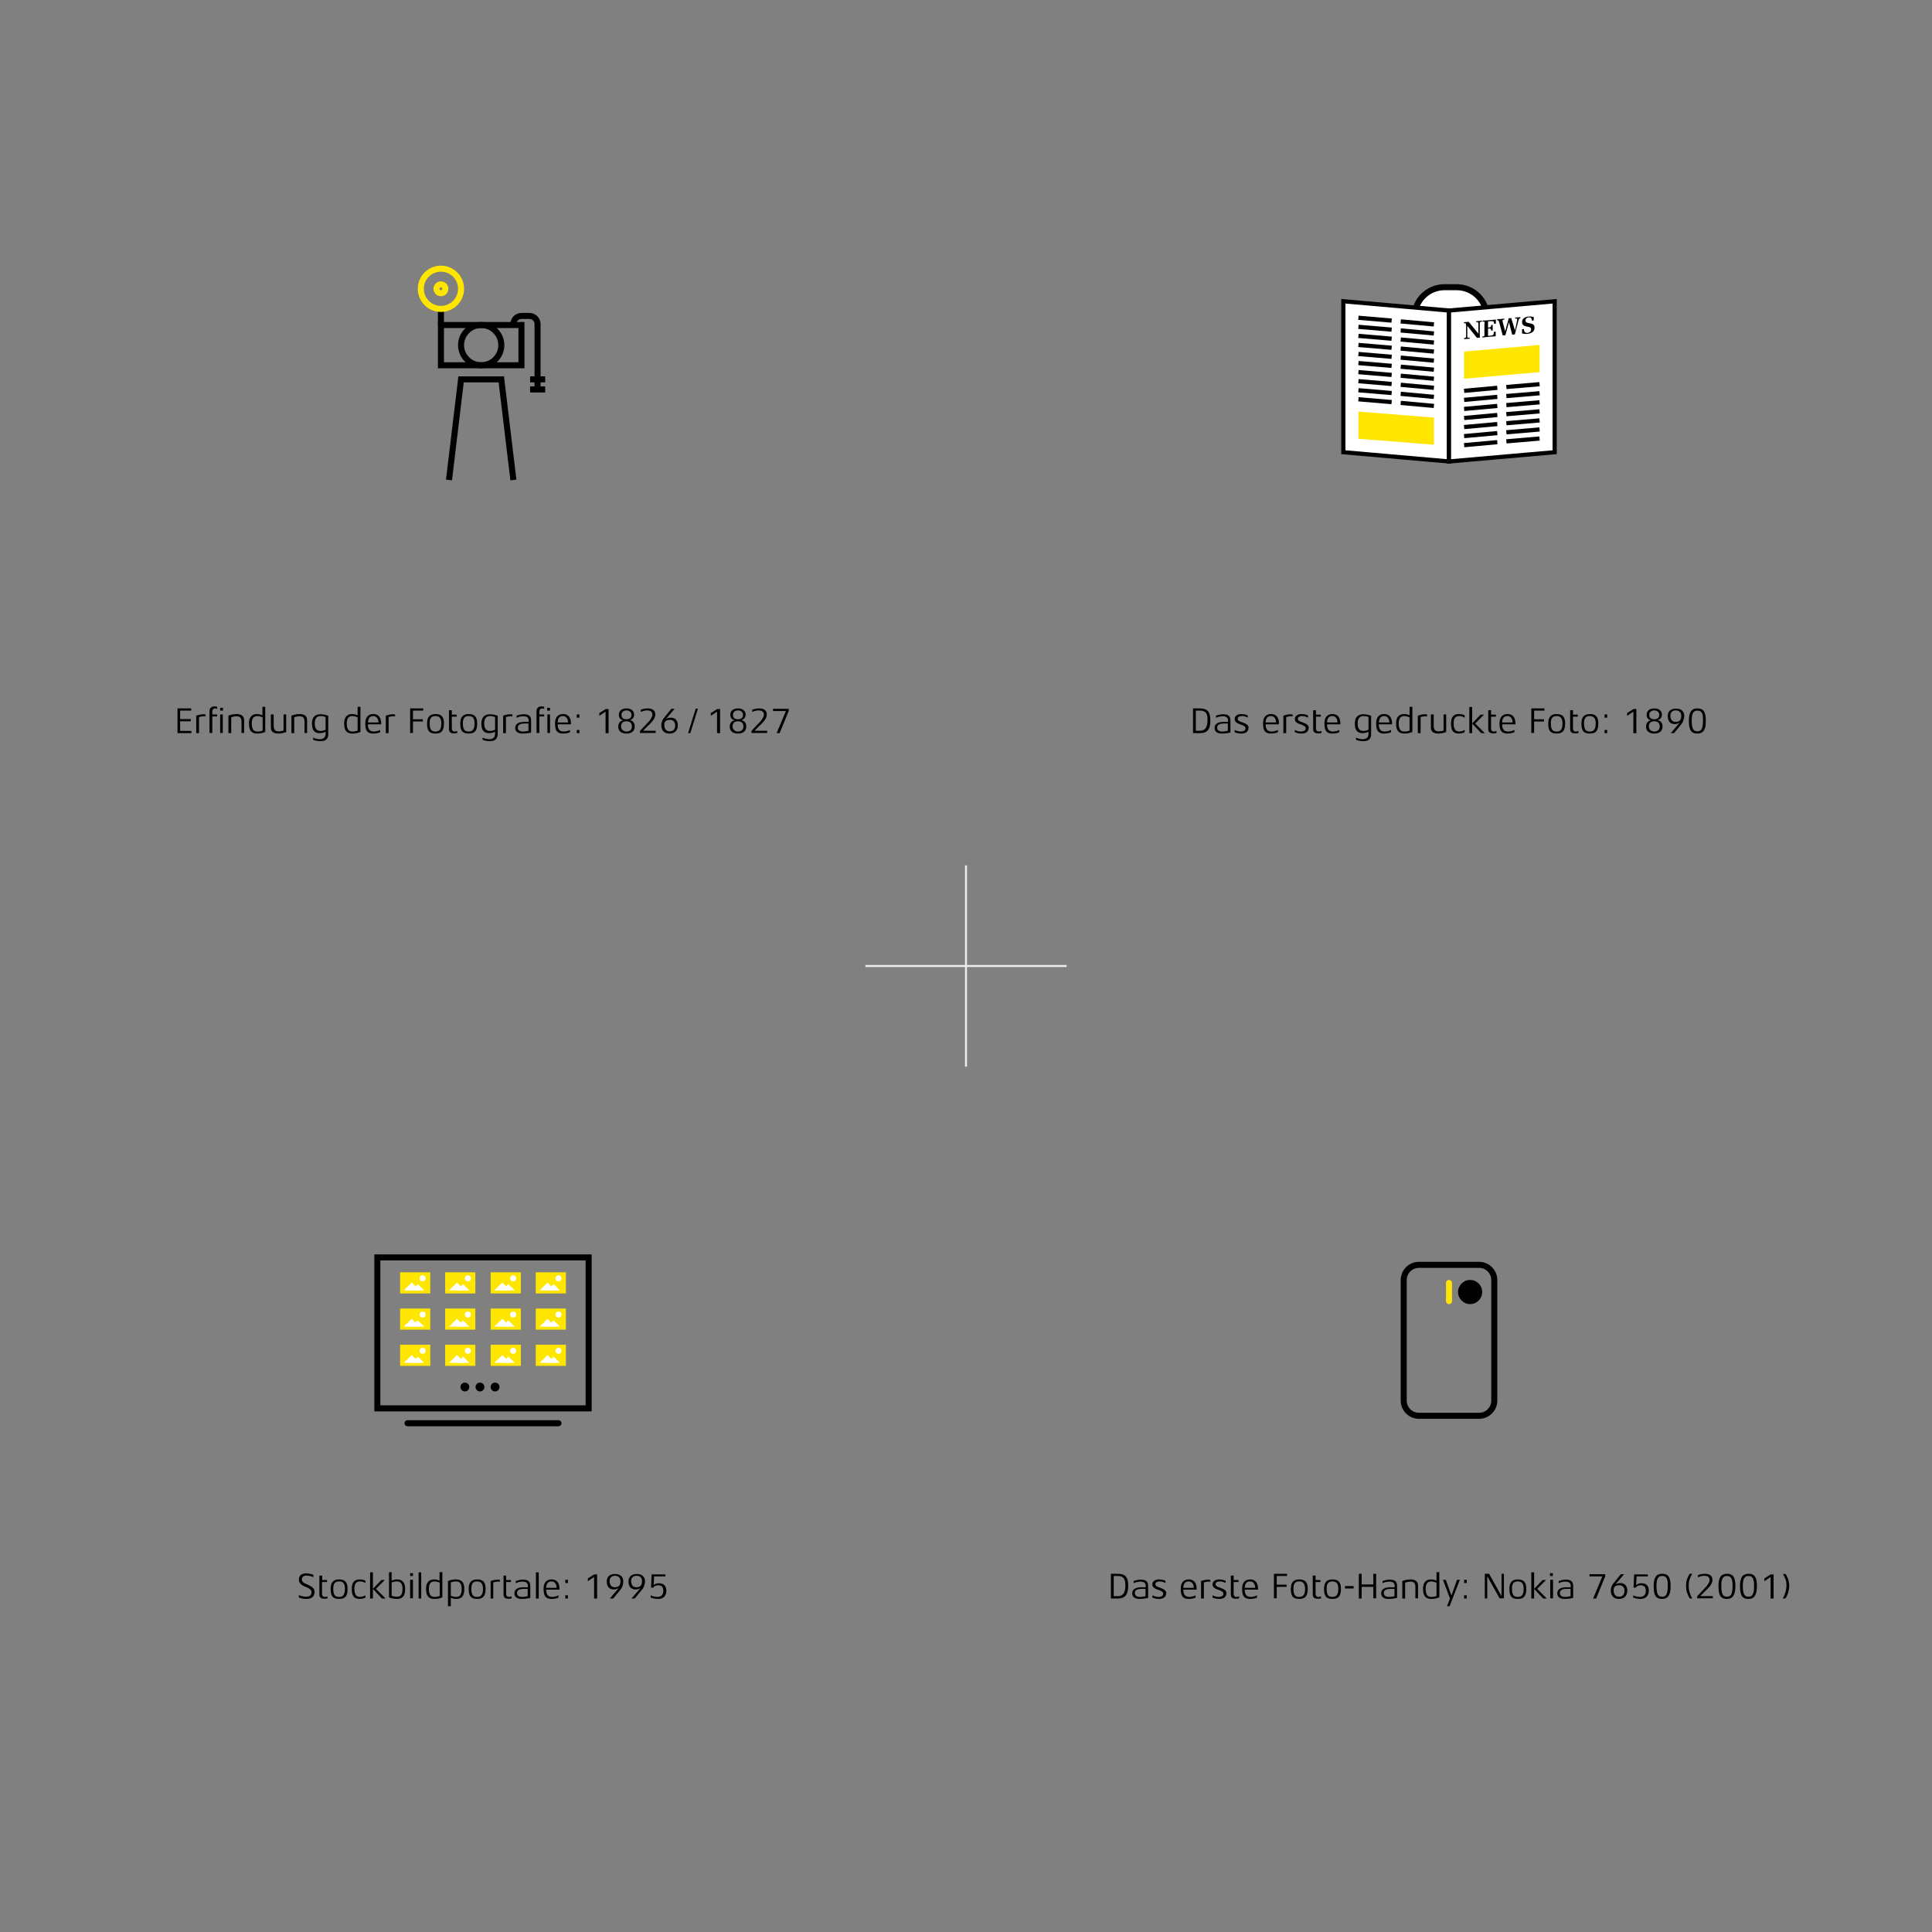 <?xml version="1.0" encoding="utf-8"?>
<!-- Generator: Adobe Illustrator 23.1.1, SVG Export Plug-In . SVG Version: 6.00 Build 0)  -->
<svg version="1.1" id="Ebene_1" xmlns="http://www.w3.org/2000/svg" xmlns:xlink="http://www.w3.org/1999/xlink" x="0px" y="0px"
	 viewBox="0 0 960 960" style="enable-background:new 0 0 960 960;" xml:space="preserve">
<rect x="0" y="0" width="960" height="960" fill="#808080" stroke="none"/>
<style type="text/css">
	.st0{fill:none;stroke:#EBEBEB;stroke-miterlimit:10;}
	.st1{fill:none;stroke:#FFE600;stroke-width:3;stroke-miterlimit:10;}
	.st2{fill:#FFE600;}
	.st3{fill:none;stroke:#000000;stroke-width:3;stroke-miterlimit:10;}
	.st4{fill:none;stroke:#000000;stroke-width:3;stroke-linecap:round;stroke-miterlimit:10;}
	.st5{fill:#FFFFFF;stroke:#000000;stroke-width:3;stroke-miterlimit:10;}
	.st6{fill:#FFFFFF;}
	.st7{fill:none;stroke:#FFE600;stroke-width:3;stroke-linecap:round;stroke-miterlimit:10;}
	.st8{fill:#FFFFFF;stroke:#000000;stroke-width:2.077;stroke-miterlimit:10;}
	.st9{fill:none;stroke:#FFE600;stroke-width:7.5;stroke-miterlimit:10;}
	.st10{fill:none;stroke:#FFE600;stroke-width:7.5;stroke-linecap:round;stroke-miterlimit:10;}
</style>
<line class="st0" x1="480" y1="430" x2="480" y2="530"/>
<line class="st0" x1="430" y1="480" x2="530" y2="480"/>
<g>
	<path d="M88.2,364.3V352H95v1.1h-5.5v4.2h5.3v1.1h-5.3v4.8h5.6v1.1H88.2z"/>
	<path d="M101.3,355.9c-1,0-2.1,0.3-2.4,0.4v8h-1.4v-8.7c0.3-0.1,2-0.7,3.6-0.7c0.2,0,0.8,0.1,1,0.1v1
		C102,355.9,101.6,355.9,101.3,355.9z"/>
	<path d="M107,352c-1,0-1.5,0.6-1.5,1.7v1.3h2.4v1h-2.4v8.2h-1.4v-10.7c0-1.8,1-2.5,2.6-2.5c0.5,0,1.1,0.2,1.2,0.2v1
		C107.8,352.2,107.3,352,107,352z M109.4,353.1v-1.4h1.4v1.4H109.4z M109.4,364.3V355h1.3v9.2H109.4z"/>
	<path d="M120,364.3v-5.7c0-1.9-0.7-2.7-2.5-2.7c-1.1,0-2.2,0.4-2.6,0.5v7.9h-1.4v-8.7c0.5-0.2,2.2-0.8,4-0.8c2.4,0,3.8,1,3.8,3v6.4
		H120z"/>
	<path d="M127.9,364.5c-2.9,0-4.2-1.4-4.2-5.1c0-3,1.5-4.6,3.9-4.6c1.4,0,2.6,0.5,2.8,0.6v-4.2h1.4v12.5
		C131.1,364,129.7,364.5,127.9,364.5z M130.5,356.4c-0.4-0.1-1.5-0.6-2.6-0.6c-1.9,0-2.8,1.2-2.8,3.6c0,2.9,0.9,4.1,2.8,4.1
		c1.3,0,2.2-0.3,2.6-0.5V356.4z"/>
	<path d="M138.3,364.5c-2.8,0-3.7-1.3-3.7-3V355h1.4v5.6c0,1.8,0.6,2.8,2.4,2.8c1.1,0,2.3-0.3,2.5-0.4v-8h1.3v8.8
		C141.6,364,140,364.5,138.3,364.5z"/>
	<path d="M151.3,364.3v-5.7c0-1.9-0.7-2.7-2.5-2.7c-1.1,0-2.2,0.4-2.6,0.5v7.9h-1.4v-8.7c0.5-0.2,2.2-0.8,4-0.8c2.4,0,3.8,1,3.8,3
		v6.4H151.3z"/>
	<path d="M159.1,368.3c-1.5,0-3.1-0.5-3.5-0.7v-1.1c0.4,0.3,2.1,0.8,3.2,0.8c2.2,0,3-1,3-2.8v-0.9c-0.1,0.1-1.3,0.7-2.9,0.7
		c-2.7,0-3.9-1.5-3.9-4.8c0-3,1.5-4.6,4.3-4.6c1.7,0,3.5,0.6,3.8,0.8v8.7C163.2,366.8,162.3,368.3,159.1,368.3z M161.8,356.3
		c-0.2-0.1-1.1-0.5-2.5-0.5c-1.9,0-2.9,1.3-2.9,3.6c0,2.6,0.9,3.8,2.9,3.8c1.2,0,2.3-0.5,2.5-0.6V356.3z"/>
	<path d="M175.2,364.5c-2.9,0-4.2-1.4-4.2-5.1c0-3,1.5-4.6,3.9-4.6c1.4,0,2.6,0.5,2.8,0.6v-4.2h1.4v12.5
		C178.4,364,177,364.5,175.2,364.5z M177.7,356.4c-0.4-0.1-1.5-0.6-2.6-0.6c-1.9,0-2.8,1.2-2.8,3.6c0,2.9,0.9,4.1,2.8,4.1
		c1.3,0,2.2-0.3,2.6-0.5V356.4z"/>
	<path d="M182.8,359.9c0,2.4,0.9,3.6,3,3.6c1.4,0,2.8-0.6,3.1-0.8v1.1c-0.4,0.3-1.8,0.7-3.4,0.7c-3.1,0-4-1.6-4-5.1
		c0-3,1.5-4.6,4-4.6c2.4,0,3.9,1.6,3.9,4.6v0.5H182.8z M185.5,355.8c-1.7,0-2.6,1.2-2.6,3.2h5.2C188,357.2,187.1,355.8,185.5,355.8z
		"/>
	<path d="M195.5,355.9c-1,0-2.1,0.3-2.4,0.4v8h-1.4v-8.7c0.3-0.1,2-0.7,3.6-0.7c0.2,0,0.8,0.1,1,0.1v1
		C196.1,355.9,195.7,355.9,195.5,355.9z"/>
	<path d="M205.2,353.1v4.3h4.9v1.1h-4.9v5.7h-1.4V352h6.5v1.1H205.2z"/>
	<path d="M216.4,364.5c-3.3,0-4.2-1.6-4.2-5.1c0-3.2,1.5-4.6,4.2-4.6c2.8,0,4.2,1.3,4.2,4.6C220.6,363.2,219.3,364.5,216.4,364.5z
		 M216.4,355.8c-2.1,0-2.9,1.1-2.9,3.6c0,3,0.8,4.1,2.9,4.1c2,0,2.9-1.2,2.9-4.1C219.3,357,218.4,355.8,216.4,355.8z"/>
	<path d="M225.5,364.4c-1.8,0-2.4-0.8-2.4-2.2v-9.3h1.4v2.2h2.4v1h-2.4v5.9c0,0.9,0.5,1.5,1.4,1.5c0.2,0,1-0.1,1.3-0.3v1
		C226.7,364.4,225.9,364.4,225.5,364.4z"/>
	<path d="M232.9,364.5c-3.3,0-4.2-1.6-4.2-5.1c0-3.2,1.5-4.6,4.2-4.6c2.8,0,4.2,1.3,4.2,4.6C237.2,363.2,235.8,364.5,232.9,364.5z
		 M232.9,355.8c-2.1,0-2.9,1.1-2.9,3.6c0,3,0.8,4.1,2.9,4.1c2,0,2.9-1.2,2.9-4.1C235.8,357,235,355.8,232.9,355.8z"/>
	<path d="M243.3,368.3c-1.5,0-3.1-0.5-3.5-0.7v-1.1c0.4,0.3,2.1,0.8,3.2,0.8c2.2,0,3-1,3-2.8v-0.9c-0.1,0.1-1.3,0.7-2.9,0.7
		c-2.7,0-3.9-1.5-3.9-4.8c0-3,1.5-4.6,4.3-4.6c1.7,0,3.5,0.6,3.8,0.8v8.7C247.3,366.8,246.4,368.3,243.3,368.3z M246,356.3
		c-0.2-0.1-1.1-0.5-2.5-0.5c-1.9,0-2.9,1.3-2.9,3.6c0,2.6,0.9,3.8,2.9,3.8c1.2,0,2.3-0.5,2.5-0.6V356.3z"/>
	<path d="M253.8,355.9c-1,0-2.1,0.3-2.4,0.4v8h-1.4v-8.7c0.3-0.1,2-0.7,3.6-0.7c0.2,0,0.8,0.1,1,0.1v1
		C254.5,355.9,254.1,355.9,253.8,355.9z"/>
	<path d="M259.7,364.5c-2.4,0-3.7-1-3.7-2.8c0-2.2,2.1-3,4.5-3h2.2v-0.7c0-1.4-0.8-2.1-2.8-2.1c-1.4,0-3,0.6-3.2,0.8v-1.1
		c0.4-0.1,1.9-0.7,3.4-0.7c2.7,0,3.8,0.9,3.8,3.2v5.9C263.6,364,262.1,364.5,259.7,364.5z M262.6,359.5h-1.7c-2.3,0-3.6,0.5-3.6,2.1
		c0,1.2,1,1.9,2.5,1.9c1.4,0,2.6-0.3,2.8-0.4V359.5z"/>
	<path d="M269.5,352c-1,0-1.5,0.6-1.5,1.7v1.3h2.4v1H268v8.2h-1.4v-10.7c0-1.8,1-2.5,2.6-2.5c0.5,0,1.1,0.2,1.2,0.2v1
		C270.4,352.2,269.9,352,269.5,352z M271.9,353.1v-1.4h1.4v1.4H271.9z M272,364.3V355h1.3v9.2H272z"/>
	<path d="M277.1,359.9c0,2.4,0.9,3.6,3,3.6c1.4,0,2.8-0.6,3.1-0.8v1.1c-0.4,0.3-1.8,0.7-3.4,0.7c-3.1,0-4-1.6-4-5.1
		c0-3,1.5-4.6,4-4.6c2.4,0,3.9,1.6,3.9,4.6v0.5H277.1z M279.7,355.8c-1.7,0-2.6,1.2-2.6,3.2h5.2
		C282.2,357.2,281.4,355.8,279.7,355.8z"/>
	<path d="M286.6,356.6V355h1.3v1.6H286.6z M286.6,364.3v-1.6h1.3v1.6H286.6z"/>
	<path d="M300.9,364.3v-10.7l-3.1,2.1v-1.4l3.2-2h1.4v12H300.9z"/>
	<path d="M311.3,364.5c-2.7,0-4.1-1.4-4.1-3.4c0-2,1.2-3,2.5-3.2c-1.3-0.3-2.2-1-2.2-2.8c0-1.9,1.5-3.1,3.8-3.1
		c2.4,0,3.8,1.3,3.8,3.1c0,1.6-1.1,2.5-2.2,2.7c1.4,0.3,2.5,1.2,2.5,3.2C315.4,363.1,314,364.5,311.3,364.5z M311.3,358.4
		c-1.7,0-2.7,0.8-2.7,2.6c0,1.4,1.1,2.5,2.7,2.5c1.9,0,2.7-1.2,2.7-2.5C314,359.2,313,358.4,311.3,358.4z M311.3,353
		c-1.6,0-2.5,1-2.5,2.2c0,1.7,1.2,2.2,2.5,2.2c1.4,0,2.5-0.6,2.5-2.2C313.8,353.9,312.8,353,311.3,353z"/>
	<path d="M318,364.3v-1.1l4.4-4.7c0.8-0.9,1.7-2.2,1.8-3.4c0-1.4-1-2.1-2.7-2.1c-1.3,0-2.8,0.6-3.1,0.8v-1.1
		c0.1-0.1,1.6-0.7,3.4-0.7c2.7,0,3.8,1.2,3.8,3c0,1.7-1.1,3.1-2.3,4.3l-3.8,3.8h6.3v1.1H318z"/>
	<path d="M332.7,364.5c-2.5,0-4.1-1.3-4.1-4.2c0-1.3,0.6-2.7,1.1-3.3l3.9-4.8h1.6l-4.4,5.2c0.3-0.3,1.2-0.8,2.5-0.8
		c2.4,0,3.5,1.7,3.5,3.6C336.9,363.2,335,364.5,332.7,364.5z M332.9,357.7c-2.3,0-2.8,1.1-2.8,2.6c0,2.1,1.1,3.1,2.7,3.1
		c1.7,0,2.7-1,2.7-3.1C335.4,358.6,334.4,357.7,332.9,357.7z"/>
	<path d="M343,364.3h-1.1l3.8-12.2h1.1L343,364.3z"/>
	<path d="M356.3,364.3v-10.7l-3.1,2.1v-1.4l3.2-2h1.4v12H356.3z"/>
	<path d="M366.7,364.5c-2.7,0-4.1-1.4-4.1-3.4c0-2,1.2-3,2.5-3.2c-1.3-0.3-2.2-1-2.2-2.8c0-1.9,1.5-3.1,3.8-3.1
		c2.4,0,3.8,1.3,3.8,3.1c0,1.6-1.1,2.5-2.2,2.7c1.4,0.3,2.5,1.2,2.5,3.2C370.8,363.1,369.4,364.5,366.7,364.5z M366.7,358.4
		c-1.7,0-2.7,0.8-2.7,2.6c0,1.4,1.1,2.5,2.7,2.5c1.9,0,2.7-1.2,2.7-2.5C369.4,359.2,368.4,358.4,366.7,358.4z M366.7,353
		c-1.6,0-2.5,1-2.5,2.2c0,1.7,1.2,2.2,2.5,2.2c1.4,0,2.5-0.6,2.5-2.2C369.2,353.9,368.2,353,366.7,353z"/>
	<path d="M373.4,364.3v-1.1l4.4-4.7c0.8-0.9,1.7-2.2,1.8-3.4c0-1.4-1-2.1-2.7-2.1c-1.3,0-2.8,0.6-3.1,0.8v-1.1
		c0.1-0.1,1.6-0.7,3.4-0.7c2.7,0,3.8,1.2,3.8,3c0,1.7-1.1,3.1-2.3,4.3l-3.8,3.8h6.3v1.1H373.4z"/>
	<path d="M387.4,364.3h-1.5l4.6-11h-6.4v-1.1h7.8v1.1L387.4,364.3z"/>
</g>
<g>
	<path d="M596.2,364.3h-3.4V352h3.3c3.8,0,5.3,1.6,5.3,5.9C601.5,362.4,599.9,364.3,596.2,364.3z M596.2,353.1h-2v10h2.1
		c2.4,0,3.7-1.5,3.7-5.3C600.1,354.3,599,353.1,596.2,353.1z"/>
	<path d="M607.2,364.5c-2.4,0-3.7-1-3.7-2.8c0-2.2,2.1-3,4.5-3h2.2v-0.7c0-1.4-0.8-2.1-2.8-2.1c-1.4,0-3,0.6-3.2,0.8v-1.1
		c0.4-0.1,1.9-0.7,3.4-0.7c2.7,0,3.8,0.9,3.8,3.2v5.9C611,364,609.6,364.5,607.2,364.5z M610.1,359.5h-1.7c-2.3,0-3.6,0.5-3.6,2.1
		c0,1.2,1,1.9,2.5,1.9c1.4,0,2.6-0.3,2.8-0.4V359.5z"/>
	<path d="M616.8,364.5c-1.7,0-3-0.5-3.3-0.7v-1.1c0.4,0.2,1.7,0.8,3,0.8c1.7,0,2.4-0.7,2.4-1.6c0-0.4-0.1-0.6-0.4-0.9
		c-1.5-1.3-5-1.2-5-3.7c0-1.6,1.5-2.5,3.4-2.5c1.7,0,2.9,0.6,3.1,0.7v1.1c-0.6-0.3-1.6-0.8-2.8-0.8c-1.5,0-2.2,0.6-2.2,1.4
		c0,0.7,0.6,1.1,1.4,1.4c1.4,0.6,4,1.1,4,3C620.3,363.5,619.1,364.5,616.8,364.5z"/>
	<path d="M628.9,359.9c0,2.4,0.9,3.6,3,3.6c1.4,0,2.8-0.6,3.1-0.8v1.1c-0.4,0.3-1.8,0.7-3.4,0.7c-3.1,0-4-1.6-4-5.1
		c0-3,1.5-4.6,4-4.6c2.4,0,3.9,1.6,3.9,4.6v0.5H628.9z M631.5,355.8c-1.7,0-2.6,1.2-2.6,3.2h5.2C634,357.2,633.2,355.8,631.5,355.8z
		"/>
	<path d="M641.5,355.9c-1,0-2.1,0.3-2.4,0.4v8h-1.4v-8.7c0.3-0.1,2-0.7,3.6-0.7c0.2,0,0.8,0.1,1,0.1v1
		C642.2,355.9,641.7,355.9,641.5,355.9z"/>
	<path d="M646.7,364.5c-1.7,0-3-0.5-3.3-0.7v-1.1c0.4,0.2,1.7,0.8,3,0.8c1.7,0,2.4-0.7,2.4-1.6c0-0.4-0.1-0.6-0.4-0.9
		c-1.5-1.3-5-1.2-5-3.7c0-1.6,1.5-2.5,3.4-2.5c1.7,0,2.9,0.6,3.1,0.7v1.1c-0.6-0.3-1.6-0.8-2.8-0.8c-1.5,0-2.2,0.6-2.2,1.4
		c0,0.7,0.6,1.1,1.4,1.4c1.4,0.6,4,1.1,4,3C650.2,363.5,649,364.5,646.7,364.5z"/>
	<path d="M654.9,364.4c-1.8,0-2.4-0.8-2.4-2.2v-9.3h1.4v2.2h2.4v1h-2.4v5.9c0,0.9,0.5,1.5,1.4,1.5c0.2,0,1-0.1,1.3-0.3v1
		C656.1,364.4,655.3,364.4,654.9,364.4z"/>
	<path d="M659.4,359.9c0,2.4,0.9,3.6,3,3.6c1.4,0,2.8-0.6,3.1-0.8v1.1c-0.4,0.3-1.8,0.7-3.4,0.7c-3.1,0-4-1.6-4-5.1
		c0-3,1.5-4.6,4-4.6c2.4,0,3.9,1.6,3.9,4.6v0.5H659.4z M662,355.8c-1.7,0-2.6,1.2-2.6,3.2h5.2C664.6,357.2,663.7,355.8,662,355.8z"
		/>
	<path d="M677.3,368.3c-1.5,0-3.1-0.5-3.5-0.7v-1.1c0.4,0.3,2.1,0.8,3.2,0.8c2.2,0,3-1,3-2.8v-0.9c-0.1,0.1-1.3,0.7-2.9,0.7
		c-2.7,0-3.9-1.5-3.9-4.8c0-3,1.5-4.6,4.3-4.6c1.7,0,3.5,0.6,3.8,0.8v8.7C681.4,366.8,680.5,368.3,677.3,368.3z M680,356.3
		c-0.2-0.1-1.1-0.5-2.5-0.5c-1.9,0-2.9,1.3-2.9,3.6c0,2.6,0.9,3.8,2.9,3.8c1.2,0,2.3-0.5,2.5-0.6V356.3z"/>
	<path d="M685.1,359.9c0,2.4,0.9,3.6,3,3.6c1.4,0,2.8-0.6,3.1-0.8v1.1c-0.4,0.3-1.8,0.7-3.4,0.7c-3.1,0-4-1.6-4-5.1
		c0-3,1.5-4.6,4-4.6c2.4,0,3.9,1.6,3.9,4.6v0.5H685.1z M687.8,355.8c-1.7,0-2.6,1.2-2.6,3.2h5.2
		C690.3,357.2,689.4,355.8,687.8,355.8z"/>
	<path d="M697.9,364.5c-2.9,0-4.2-1.4-4.2-5.1c0-3,1.5-4.6,3.9-4.6c1.4,0,2.6,0.5,2.8,0.6v-4.2h1.4v12.5
		C701.1,364,699.7,364.5,697.9,364.5z M700.4,356.4c-0.4-0.1-1.5-0.6-2.6-0.6c-1.9,0-2.8,1.2-2.8,3.6c0,2.9,0.9,4.1,2.8,4.1
		c1.3,0,2.3-0.3,2.6-0.5V356.4z"/>
	<path d="M708.3,355.9c-1,0-2.1,0.3-2.4,0.4v8h-1.4v-8.7c0.3-0.1,2-0.7,3.6-0.7c0.2,0,0.8,0.1,1,0.1v1
		C709,355.9,708.5,355.9,708.3,355.9z"/>
	<path d="M714.7,364.5c-2.8,0-3.7-1.3-3.7-3V355h1.4v5.6c0,1.8,0.6,2.8,2.4,2.8c1.1,0,2.3-0.3,2.5-0.4v-8h1.3v8.8
		C718,364,716.4,364.5,714.7,364.5z"/>
	<path d="M724.9,364.5c-3,0-3.9-1.7-3.9-5.1c0-3.3,1.5-4.6,3.9-4.6c1.6,0,2.6,0.5,2.9,0.7v1.1c-0.1-0.1-1.3-0.8-2.6-0.8
		c-1.9,0-2.9,1-2.9,3.6c0,2.9,0.9,4.1,2.9,4.1c1.2,0,2.4-0.7,2.6-0.8v1.1C727.7,363.9,726.5,364.5,724.9,364.5z"/>
	<path d="M730.1,364.3v-13h1.4v13H730.1z M736,364.3l-4.5-4.8l4.2-4.4h1.7l-4.4,4.4l4.8,4.8H736z"/>
	<path d="M741.9,364.4c-1.8,0-2.4-0.8-2.4-2.2v-9.3h1.4v2.2h2.4v1h-2.4v5.9c0,0.9,0.5,1.5,1.4,1.5c0.2,0,1-0.1,1.3-0.3v1
		C743.2,364.4,742.3,364.4,741.9,364.4z"/>
	<path d="M746.4,359.9c0,2.4,0.9,3.6,3,3.6c1.4,0,2.8-0.6,3.1-0.8v1.1c-0.4,0.3-1.8,0.7-3.4,0.7c-3.1,0-4-1.6-4-5.1
		c0-3,1.5-4.6,4-4.6c2.4,0,3.9,1.6,3.9,4.6v0.5H746.4z M749,355.8c-1.7,0-2.6,1.2-2.6,3.2h5.2C751.6,357.2,750.7,355.8,749,355.8z"
		/>
	<path d="M762.3,353.1v4.3h4.9v1.1h-4.9v5.7h-1.4V352h6.5v1.1H762.3z"/>
	<path d="M773.5,364.5c-3.3,0-4.2-1.6-4.2-5.1c0-3.2,1.5-4.6,4.2-4.6c2.8,0,4.2,1.3,4.2,4.6C777.7,363.2,776.4,364.5,773.5,364.5z
		 M773.5,355.8c-2.1,0-2.9,1.1-2.9,3.6c0,3,0.8,4.1,2.9,4.1c2,0,2.9-1.2,2.9-4.1C776.4,357,775.5,355.8,773.5,355.8z"/>
	<path d="M782.6,364.4c-1.8,0-2.4-0.8-2.4-2.2v-9.3h1.4v2.2h2.4v1h-2.4v5.9c0,0.9,0.5,1.5,1.4,1.5c0.2,0,1-0.1,1.3-0.3v1
		C783.8,364.4,783,364.4,782.6,364.4z"/>
	<path d="M790,364.5c-3.3,0-4.2-1.6-4.2-5.1c0-3.2,1.5-4.6,4.2-4.6c2.8,0,4.2,1.3,4.2,4.6C794.2,363.2,792.9,364.5,790,364.5z
		 M790,355.8c-2.1,0-2.9,1.1-2.9,3.6c0,3,0.8,4.1,2.9,4.1c2,0,2.9-1.2,2.9-4.1C792.9,357,792,355.8,790,355.8z"/>
	<path d="M797.3,356.6V355h1.3v1.6H797.3z M797.3,364.3v-1.6h1.3v1.6H797.3z"/>
	<path d="M811.6,364.3v-10.7l-3.1,2.1v-1.4l3.2-2h1.4v12H811.6z"/>
	<path d="M822,364.5c-2.7,0-4.1-1.4-4.1-3.4c0-2,1.2-3,2.5-3.2c-1.3-0.3-2.2-1-2.2-2.8c0-1.9,1.5-3.1,3.8-3.1c2.4,0,3.8,1.3,3.8,3.1
		c0,1.6-1.1,2.5-2.2,2.7c1.4,0.3,2.5,1.2,2.5,3.2C826.1,363.1,824.7,364.5,822,364.5z M822,358.4c-1.7,0-2.7,0.8-2.7,2.6
		c0,1.4,1.1,2.5,2.7,2.5c1.9,0,2.7-1.2,2.7-2.5C824.7,359.2,823.7,358.4,822,358.4z M822,353c-1.6,0-2.5,1-2.5,2.2
		c0,1.7,1.2,2.2,2.5,2.2c1.4,0,2.5-0.6,2.5-2.2C824.5,353.9,823.5,353,822,353z"/>
	<path d="M835.8,359.4l-4,4.9h-1.6l4.5-5.3c-0.2,0.2-1.2,0.8-2.5,0.8c-2.4,0-3.5-1.6-3.5-4.1c0-2,1.3-3.6,4.1-3.6s4.1,1.6,4.1,3.6
		C836.8,357.8,836,359.1,835.8,359.4z M832.7,353c-2.1,0-2.7,1.4-2.7,2.6c0,2,1,3.1,2.6,3.1c2.2,0,2.8-1.2,2.8-3.1
		C835.4,354,834.4,353,832.7,353z"/>
	<path d="M843.4,364.5c-3.4,0-4.2-2.2-4.2-6.5c0-4.4,1.5-6,4.2-6c3,0,4.2,1.7,4.2,6C847.7,362.4,846.5,364.5,843.4,364.5z
		 M843.4,353.1c-1.9,0-2.8,1.2-2.8,4.9c0,4.2,0.9,5.4,2.8,5.4c2.1,0,2.8-1.6,2.8-5.4C846.3,354.2,845.4,353.1,843.4,353.1z"/>
</g>
<g>
	<path d="M152.2,794.5c-1.6,0-3.3-0.5-3.7-0.7v-1.2c0.5,0.3,2.2,0.8,3.5,0.8c1.8,0,2.8-0.7,2.8-2.2c0-1.1-0.9-1.8-2-2.3
		c-1.6-0.7-4.3-1.4-4.3-4.1c0-2.2,1.8-3,3.7-3c1.8,0,3.3,0.6,3.5,0.7v1.2c-0.5-0.3-2.1-0.8-3.3-0.8c-1.5,0-2.4,0.6-2.4,1.9
		c0,1.1,0.9,1.8,2,2.2c2.1,1,4.3,1.7,4.3,4C156.3,793.6,154.5,794.5,152.2,794.5z"/>
	<path d="M161.1,794.4c-1.8,0-2.4-0.8-2.4-2.2v-9.3h1.4v2.2h2.4v1H160v5.9c0,0.9,0.5,1.5,1.4,1.5c0.2,0,1-0.1,1.3-0.3v1
		C162.3,794.4,161.5,794.4,161.1,794.4z"/>
	<path d="M168.5,794.5c-3.3,0-4.2-1.6-4.2-5.1c0-3.2,1.5-4.6,4.2-4.6c2.8,0,4.2,1.3,4.2,4.6C172.8,793.2,171.4,794.5,168.5,794.5z
		 M168.5,785.8c-2.1,0-2.9,1.1-2.9,3.6c0,3,0.8,4.1,2.9,4.1c2,0,2.9-1.2,2.9-4.1C171.4,787,170.6,785.8,168.5,785.8z"/>
	<path d="M178.7,794.5c-3,0-3.9-1.7-3.9-5.1c0-3.3,1.5-4.6,3.9-4.6c1.6,0,2.6,0.5,2.9,0.7v1.1c-0.1-0.1-1.3-0.8-2.6-0.8
		c-1.9,0-2.9,1-2.9,3.6c0,2.9,0.9,4.1,2.9,4.1c1.2,0,2.4-0.7,2.6-0.8v1.1C181.5,793.9,180.3,794.5,178.7,794.5z"/>
	<path d="M183.9,794.3v-13h1.4v13H183.9z M189.8,794.3l-4.5-4.8l4.2-4.4h1.7l-4.4,4.4l4.8,4.8H189.8z"/>
	<path d="M197.2,794.5c-1.7,0-3.3-0.5-3.9-0.8v-12.5h1.3v4.2c0.4-0.2,1.5-0.6,2.8-0.6c2.4,0,3.9,1.5,3.9,4.6
		C201.4,793,200,794.5,197.2,794.5z M197.2,785.8c-1.2,0-2.3,0.5-2.6,0.5v6.6c0.5,0.2,1.5,0.5,2.6,0.5c2,0,2.8-1.1,2.8-4.1
		C200,786.9,199,785.8,197.2,785.8z"/>
	<path d="M203.8,783.1v-1.4h1.4v1.4H203.8z M203.8,794.3V785h1.4v9.2H203.8z"/>
	<path d="M208,794.3v-13h1.3v13H208z"/>
	<path d="M215.9,794.5c-2.9,0-4.2-1.4-4.2-5.1c0-3,1.5-4.6,3.9-4.6c1.4,0,2.6,0.5,2.8,0.6v-4.2h1.4v12.5
		C219.2,794,217.8,794.5,215.9,794.5z M218.5,786.4c-0.4-0.1-1.5-0.6-2.6-0.6c-1.9,0-2.8,1.2-2.8,3.6c0,2.9,0.9,4.1,2.8,4.1
		c1.3,0,2.2-0.3,2.6-0.5V786.4z"/>
	<path d="M226.8,794.5c-1.3,0-2.6-0.4-2.8-0.6v4.2h-1.4v-12.5c0.4-0.2,2.1-0.8,3.9-0.8c2.8,0,4.2,1.4,4.2,4.6
		C230.8,793.1,229.3,794.5,226.8,794.5z M226.6,785.8c-1.4,0-2.3,0.4-2.6,0.5v6.6c0.4,0.2,1.5,0.6,2.6,0.6c2,0,2.8-1.2,2.8-4.1
		C229.4,786.9,228.4,785.8,226.6,785.8z"/>
	<path d="M237.1,794.5c-3.3,0-4.2-1.6-4.2-5.1c0-3.2,1.5-4.6,4.2-4.6c2.8,0,4.2,1.3,4.2,4.6C241.3,793.2,239.9,794.5,237.1,794.5z
		 M237.1,785.8c-2.1,0-2.9,1.1-2.9,3.6c0,3,0.8,4.1,2.9,4.1c2,0,2.9-1.2,2.9-4.1C239.9,787,239.1,785.8,237.1,785.8z"/>
	<path d="M247.5,785.9c-1,0-2.1,0.3-2.4,0.4v8h-1.3v-8.7c0.3-0.1,2-0.7,3.6-0.7c0.2,0,0.8,0.1,1,0.1v1
		C248.1,785.9,247.7,785.9,247.5,785.9z"/>
	<path d="M252.6,794.4c-1.8,0-2.4-0.8-2.4-2.2v-9.3h1.3v2.2h2.4v1h-2.4v5.9c0,0.9,0.5,1.5,1.4,1.5c0.2,0,1-0.1,1.3-0.3v1
		C253.9,794.4,253,794.4,252.6,794.4z"/>
	<path d="M259.3,794.5c-2.4,0-3.7-1-3.7-2.8c0-2.2,2.1-3,4.5-3h2.2v-0.7c0-1.4-0.8-2.1-2.8-2.1c-1.4,0-3,0.6-3.2,0.8v-1.1
		c0.4-0.1,1.9-0.7,3.4-0.7c2.7,0,3.8,0.9,3.8,3.2v5.9C263.2,794,261.7,794.5,259.3,794.5z M262.2,789.5h-1.7c-2.2,0-3.6,0.5-3.6,2.1
		c0,1.2,1,1.9,2.5,1.9c1.4,0,2.6-0.3,2.8-0.4V789.5z"/>
	<path d="M266.3,794.3v-13h1.4v13H266.3z"/>
	<path d="M271.4,789.9c0,2.4,0.9,3.6,3,3.6c1.4,0,2.8-0.6,3.1-0.8v1.1c-0.4,0.3-1.8,0.7-3.4,0.7c-3.1,0-4-1.6-4-5.1
		c0-3,1.5-4.6,4-4.6c2.4,0,3.9,1.6,3.9,4.6v0.5H271.4z M274,785.8c-1.7,0-2.6,1.2-2.6,3.2h5.2C276.6,787.2,275.7,785.8,274,785.8z"
		/>
	<path d="M280.9,786.6V785h1.3v1.6H280.9z M280.9,794.3v-1.6h1.3v1.6H280.9z"/>
	<path d="M295.2,794.3v-10.7l-3.1,2.1v-1.4l3.2-2h1.4v12H295.2z"/>
	<path d="M308.7,789.4l-4,4.9H303l4.5-5.3c-0.2,0.2-1.2,0.8-2.5,0.8c-2.4,0-3.5-1.6-3.5-4.1c0-2,1.3-3.6,4.1-3.6s4.1,1.6,4.1,3.6
		C309.7,787.8,308.9,789.1,308.7,789.4z M305.6,783c-2.1,0-2.7,1.4-2.7,2.6c0,2,1,3.1,2.6,3.1c2.2,0,2.8-1.2,2.8-3.1
		C308.3,784,307.3,783,305.6,783z"/>
	<path d="M319.4,789.4l-4,4.9h-1.6l4.5-5.3c-0.2,0.2-1.2,0.8-2.5,0.8c-2.4,0-3.5-1.6-3.5-4.1c0-2,1.3-3.6,4.1-3.6
		c2.8,0,4.1,1.6,4.1,3.6C320.4,787.8,319.6,789.1,319.4,789.4z M316.3,783c-2.1,0-2.7,1.4-2.7,2.6c0,2,1,3.1,2.6,3.1
		c2.2,0,2.8-1.2,2.8-3.1C319,784,318.1,783,316.3,783z"/>
	<path d="M326.9,794.5c-1.8,0-3.4-0.6-3.6-0.7v-1.1c0.2,0.2,1.9,0.8,3.4,0.8c2.1,0,2.9-1.4,2.9-3c0-1.9-0.8-2.8-2.6-2.8
		c-1,0-2.1,0.5-2.4,1.2h-1.1l0.3-6.6h6.8v1h-5.6l-0.2,4.3c0.6-0.5,1.5-0.9,2.6-0.9c2.8,0,3.7,1.7,3.7,3.9
		C331,793,329.7,794.5,326.9,794.5z"/>
</g>
<g>
	<path d="M555.4,794.3H552V782h3.3c3.8,0,5.3,1.6,5.3,5.9C560.6,792.4,559,794.3,555.4,794.3z M555.4,783.1h-2v10h2.1
		c2.4,0,3.7-1.5,3.7-5.3C559.2,784.3,558.1,783.1,555.4,783.1z"/>
	<path d="M566.3,794.5c-2.4,0-3.7-1-3.7-2.8c0-2.2,2.1-3,4.5-3h2.2v-0.7c0-1.4-0.8-2.1-2.8-2.1c-1.4,0-3,0.6-3.2,0.8v-1.1
		c0.4-0.1,1.9-0.7,3.4-0.7c2.7,0,3.8,0.9,3.8,3.2v5.9C570.1,794,568.7,794.5,566.3,794.5z M569.2,789.5h-1.7c-2.3,0-3.6,0.5-3.6,2.1
		c0,1.2,1,1.9,2.5,1.9c1.4,0,2.6-0.3,2.8-0.4V789.5z"/>
	<path d="M575.9,794.5c-1.7,0-3-0.5-3.3-0.7v-1.1c0.4,0.2,1.7,0.8,3,0.8c1.7,0,2.4-0.7,2.4-1.6c0-0.4-0.1-0.6-0.4-0.9
		c-1.5-1.3-5-1.2-5-3.7c0-1.6,1.5-2.5,3.4-2.5c1.7,0,2.9,0.6,3.1,0.7v1.1c-0.6-0.3-1.6-0.8-2.8-0.8c-1.5,0-2.2,0.6-2.2,1.4
		c0,0.7,0.6,1.1,1.4,1.4c1.4,0.6,4,1.1,4,3C579.4,793.5,578.2,794.5,575.9,794.5z"/>
	<path d="M588,789.9c0,2.4,0.9,3.6,3,3.6c1.4,0,2.8-0.6,3.1-0.8v1.1c-0.4,0.3-1.8,0.7-3.4,0.7c-3.1,0-4-1.6-4-5.1c0-3,1.5-4.6,4-4.6
		c2.4,0,3.9,1.6,3.9,4.6v0.5H588z M590.6,785.8c-1.7,0-2.6,1.2-2.6,3.2h5.2C593.2,787.2,592.3,785.8,590.6,785.8z"/>
	<path d="M600.6,785.9c-1,0-2.1,0.3-2.4,0.4v8h-1.4v-8.7c0.3-0.1,2-0.7,3.6-0.7c0.2,0,0.8,0.1,1,0.1v1
		C601.3,785.9,600.8,785.9,600.6,785.9z"/>
	<path d="M605.8,794.5c-1.7,0-3-0.5-3.3-0.7v-1.1c0.4,0.2,1.7,0.8,3,0.8c1.7,0,2.4-0.7,2.4-1.6c0-0.4-0.1-0.6-0.4-0.9
		c-1.5-1.3-5-1.2-5-3.7c0-1.6,1.5-2.5,3.4-2.5c1.7,0,2.9,0.6,3.1,0.7v1.1c-0.6-0.3-1.6-0.8-2.8-0.8c-1.5,0-2.2,0.6-2.2,1.4
		c0,0.7,0.6,1.1,1.4,1.4c1.4,0.6,4,1.1,4,3C609.3,793.5,608.1,794.5,605.8,794.5z"/>
	<path d="M614,794.4c-1.8,0-2.4-0.8-2.4-2.2v-9.3h1.4v2.2h2.4v1h-2.4v5.9c0,0.9,0.5,1.5,1.4,1.5c0.2,0,1-0.1,1.3-0.3v1
		C615.3,794.4,614.4,794.4,614,794.4z"/>
	<path d="M618.5,789.9c0,2.4,0.9,3.6,3,3.6c1.4,0,2.8-0.6,3.1-0.8v1.1c-0.4,0.3-1.8,0.7-3.4,0.7c-3.1,0-4-1.6-4-5.1
		c0-3,1.5-4.6,4-4.6c2.4,0,3.9,1.6,3.9,4.6v0.5H618.5z M621.1,785.8c-1.7,0-2.6,1.2-2.6,3.2h5.2
		C623.7,787.2,622.8,785.8,621.1,785.8z"/>
	<path d="M634.4,783.1v4.3h4.9v1.1h-4.9v5.7H633V782h6.5v1.1H634.4z"/>
	<path d="M645.6,794.5c-3.3,0-4.2-1.6-4.2-5.1c0-3.2,1.5-4.6,4.2-4.6c2.8,0,4.2,1.3,4.2,4.6C649.8,793.2,648.4,794.5,645.6,794.5z
		 M645.6,785.8c-2.1,0-2.9,1.1-2.9,3.6c0,3,0.8,4.1,2.9,4.1c2,0,2.9-1.2,2.9-4.1C648.4,787,647.6,785.8,645.6,785.8z"/>
	<path d="M654.7,794.4c-1.8,0-2.4-0.8-2.4-2.2v-9.3h1.4v2.2h2.4v1h-2.4v5.9c0,0.9,0.5,1.5,1.4,1.5c0.2,0,1-0.1,1.3-0.3v1
		C655.9,794.4,655.1,794.4,654.7,794.4z"/>
	<path d="M662.1,794.5c-3.3,0-4.2-1.6-4.2-5.1c0-3.2,1.5-4.6,4.2-4.6c2.8,0,4.2,1.3,4.2,4.6C666.3,793.2,665,794.5,662.1,794.5z
		 M662.1,785.8c-2.1,0-2.9,1.1-2.9,3.6c0,3,0.8,4.1,2.9,4.1c2,0,2.9-1.2,2.9-4.1C665,787,664.1,785.8,662.1,785.8z"/>
	<path d="M668.3,789.3v-1.2h4.3v1.2H668.3z"/>
	<path d="M682.4,794.3v-5.8h-5.8v5.8h-1.4V782h1.4v5.3h5.8V782h1.4v12.2H682.4z"/>
	<path d="M690,794.5c-2.4,0-3.7-1-3.7-2.8c0-2.2,2.1-3,4.5-3h2.2v-0.7c0-1.4-0.8-2.1-2.8-2.1c-1.4,0-3,0.6-3.2,0.8v-1.1
		c0.4-0.1,1.9-0.7,3.4-0.7c2.7,0,3.8,0.9,3.8,3.2v5.9C693.8,794,692.3,794.5,690,794.5z M692.9,789.5h-1.7c-2.3,0-3.6,0.5-3.6,2.1
		c0,1.2,1,1.9,2.5,1.9c1.4,0,2.6-0.3,2.8-0.4V789.5z"/>
	<path d="M703.3,794.3v-5.7c0-1.9-0.7-2.7-2.5-2.7c-1.1,0-2.2,0.4-2.6,0.5v7.9h-1.4v-8.7c0.5-0.2,2.2-0.8,4-0.8c2.4,0,3.8,1,3.8,3
		v6.4H703.3z"/>
	<path d="M711.3,794.5c-2.9,0-4.2-1.4-4.2-5.1c0-3,1.5-4.6,3.9-4.6c1.4,0,2.6,0.5,2.8,0.6v-4.2h1.4v12.5
		C714.5,794,713.1,794.5,711.3,794.5z M713.8,786.4c-0.4-0.1-1.5-0.6-2.6-0.6c-1.9,0-2.8,1.2-2.8,3.6c0,2.9,0.9,4.1,2.8,4.1
		c1.3,0,2.3-0.3,2.6-0.5V786.4z"/>
	<path d="M720.3,798.1H719l1.5-3.8L717,785h1.4l2.8,7.8l2.8-7.8h1.4L720.3,798.1z"/>
	<path d="M727.5,786.6V785h1.3v1.6H727.5z M727.5,794.3v-1.6h1.3v1.6H727.5z"/>
	<path d="M745.2,794.3l-6.2-11.1v11.1h-1.2V782h2.1l6.2,11.1V782h1.2v12.2H745.2z"/>
	<path d="M754.2,794.5c-3.3,0-4.2-1.6-4.2-5.1c0-3.2,1.5-4.6,4.2-4.6c2.8,0,4.2,1.3,4.2,4.6C758.4,793.2,757.1,794.5,754.2,794.5z
		 M754.2,785.8c-2.1,0-2.9,1.1-2.9,3.6c0,3,0.8,4.1,2.9,4.1c2,0,2.9-1.2,2.9-4.1C757.1,787,756.2,785.8,754.2,785.8z"/>
	<path d="M760.9,794.3v-13h1.4v13H760.9z M766.8,794.3l-4.5-4.8l4.2-4.4h1.7l-4.4,4.4l4.8,4.8H766.8z"/>
	<path d="M770.2,783.1v-1.4h1.4v1.4H770.2z M770.3,794.3V785h1.4v9.2H770.3z"/>
	<path d="M777.5,794.5c-2.4,0-3.7-1-3.7-2.8c0-2.2,2.1-3,4.5-3h2.2v-0.7c0-1.4-0.8-2.1-2.8-2.1c-1.4,0-3,0.6-3.2,0.8v-1.1
		c0.4-0.1,1.9-0.7,3.4-0.7c2.7,0,3.8,0.9,3.8,3.2v5.9C781.4,794,779.9,794.5,777.5,794.5z M780.4,789.5h-1.7c-2.3,0-3.6,0.5-3.6,2.1
		c0,1.2,1,1.9,2.5,1.9c1.4,0,2.6-0.3,2.8-0.4V789.5z"/>
	<path d="M793.1,794.3h-1.5l4.6-11h-6.4v-1.1h7.8v1.1L793.1,794.3z"/>
	<path d="M804.5,794.5c-2.5,0-4.1-1.3-4.1-4.2c0-1.3,0.6-2.7,1.1-3.3l3.9-4.8h1.6l-4.4,5.2c0.3-0.3,1.2-0.8,2.5-0.8
		c2.4,0,3.5,1.7,3.5,3.6C808.6,793.2,806.8,794.5,804.5,794.5z M804.6,787.7c-2.3,0-2.8,1.1-2.8,2.6c0,2.1,1.1,3.1,2.7,3.1
		c1.7,0,2.7-1,2.7-3.1C807.2,788.6,806.1,787.7,804.6,787.7z"/>
	<path d="M815.1,794.5c-1.8,0-3.4-0.6-3.6-0.7v-1.1c0.2,0.2,1.9,0.8,3.4,0.8c2.1,0,2.9-1.4,2.9-3c0-1.9-0.8-2.8-2.6-2.8
		c-1,0-2.1,0.5-2.4,1.2h-1.1l0.3-6.6h6.8v1h-5.6l-0.2,4.3c0.6-0.5,1.5-0.9,2.6-0.9c2.8,0,3.7,1.7,3.7,3.9
		C819.1,793,817.8,794.5,815.1,794.5z"/>
	<path d="M825.9,794.5c-3.4,0-4.2-2.2-4.2-6.5c0-4.4,1.5-6,4.2-6c3,0,4.2,1.7,4.2,6C830.2,792.4,828.9,794.5,825.9,794.5z
		 M825.9,783.1c-1.9,0-2.8,1.2-2.8,4.9c0,4.2,0.9,5.4,2.8,5.4c2.1,0,2.8-1.6,2.8-5.4C828.8,784.2,827.9,783.1,825.9,783.1z"/>
	<path d="M839.7,794.3c-0.6-0.8-1-1.8-1.4-2.9s-0.5-2.3-0.5-3.5c0-0.6,0.1-1.1,0.1-1.7c0.1-0.6,0.3-1.1,0.4-1.6
		c0.2-0.5,0.4-1,0.6-1.4c0.2-0.5,0.5-0.8,0.7-1.2h1.3c-0.3,0.4-0.5,0.8-0.7,1.2c-0.2,0.5-0.4,1-0.6,1.5c-0.2,0.5-0.3,1-0.4,1.6
		c-0.1,0.5-0.1,1.1-0.1,1.6c0,0.6,0.1,1.2,0.1,1.8c0.1,0.6,0.3,1.2,0.4,1.7c0.2,0.6,0.4,1.1,0.6,1.6c0.2,0.5,0.5,0.9,0.7,1.3H839.7z
		"/>
	<path d="M843.3,794.3v-1.1l4.4-4.7c0.8-0.9,1.7-2.2,1.8-3.4c0-1.4-1-2.1-2.7-2.1c-1.3,0-2.8,0.6-3.1,0.8v-1.1
		c0.1-0.1,1.6-0.7,3.4-0.7c2.7,0,3.8,1.2,3.8,3c0,1.7-1.1,3.1-2.3,4.3l-3.8,3.8h6.3v1.1H843.3z"/>
	<path d="M858.1,794.5c-3.4,0-4.2-2.2-4.2-6.5c0-4.4,1.5-6,4.2-6c3,0,4.2,1.7,4.2,6C862.3,792.4,861.1,794.5,858.1,794.5z
		 M858.1,783.1c-1.9,0-2.8,1.2-2.8,4.9c0,4.2,0.9,5.4,2.8,5.4c2.1,0,2.8-1.6,2.8-5.4C860.9,784.2,860,783.1,858.1,783.1z"/>
	<path d="M868.8,794.5c-3.4,0-4.2-2.2-4.2-6.5c0-4.4,1.5-6,4.2-6c3,0,4.2,1.7,4.2,6C873,792.4,871.8,794.5,868.8,794.5z
		 M868.8,783.1c-1.9,0-2.8,1.2-2.8,4.9c0,4.2,0.9,5.4,2.8,5.4c2.1,0,2.8-1.6,2.8-5.4C871.6,784.2,870.7,783.1,868.8,783.1z"/>
	<path d="M879.8,794.3v-10.7l-3.1,2.1v-1.4l3.2-2h1.4v12H879.8z"/>
	<path d="M888.5,791.4c-0.3,1.1-0.8,2.1-1.4,2.9h-1.3c0.2-0.4,0.5-0.8,0.7-1.3c0.2-0.5,0.4-1,0.6-1.6c0.2-0.6,0.3-1.2,0.4-1.7
		c0.1-0.6,0.2-1.2,0.2-1.8c0-0.5-0.1-1.1-0.1-1.6c-0.1-0.5-0.2-1.1-0.4-1.6c-0.2-0.5-0.4-1-0.6-1.4c-0.2-0.5-0.5-0.9-0.7-1.2h1.3
		c0.3,0.3,0.5,0.7,0.7,1.2s0.5,0.9,0.6,1.4c0.2,0.5,0.3,1,0.4,1.6c0.1,0.6,0.2,1.1,0.2,1.7C889,789.1,888.9,790.3,888.5,791.4z"/>
</g>
<path class="st5" d="M723.8,192.2h-6c-8.3,0-15-6.7-15-15v-19.5c0-8.3,6.7-15,15-15h6c8.3,0,15,6.7,15,15v19.5
	C738.8,185.5,732,192.2,723.8,192.2z"/>
<polyline class="st3" points="223.1,238.5 229.1,188.5 249.1,188.5 255.1,238.5 "/>
<rect x="219.1" y="161.5" class="st3" width="40" height="20"/>
<circle class="st3" cx="239.1" cy="171.5" r="10"/>
<path class="st3" d="M255.1,161L255.1,161c0-2.2,1.8-4,4-4h4c2.2,0,4,1.8,4,4v32.5"/>
<line class="st3" x1="263.4" y1="188.5" x2="270.9" y2="188.5"/>
<line class="st3" x1="263.4" y1="193.5" x2="270.9" y2="193.5"/>
<line class="st3" x1="219.1" y1="153.5" x2="219.1" y2="161.5"/>
<circle class="st1" cx="219.1" cy="143.5" r="10"/>
<circle class="st1" cx="219.1" cy="143.5" r="2.2"/>
<circle cx="238.5" cy="689.2" r="2.2"/>
<circle cx="246" cy="689.2" r="2.2"/>
<circle cx="231" cy="689.2" r="2.2"/>
<rect x="187.5" y="624.8" class="st4" width="105" height="75"/>
<rect x="198.8" y="632.2" class="st2" width="15" height="10.5"/>
<rect x="221.2" y="632.2" class="st2" width="15" height="10.5"/>
<rect x="243.8" y="632.2" class="st2" width="15" height="10.5"/>
<rect x="266.2" y="632.2" class="st2" width="15" height="10.5"/>
<rect x="198.8" y="650.2" class="st2" width="15" height="10.5"/>
<rect x="221.2" y="650.2" class="st2" width="15" height="10.5"/>
<rect x="243.8" y="650.2" class="st2" width="15" height="10.5"/>
<rect x="266.2" y="650.2" class="st2" width="15" height="10.5"/>
<rect x="198.8" y="668.2" class="st2" width="15" height="10.5"/>
<rect x="221.2" y="668.2" class="st2" width="15" height="10.5"/>
<rect x="243.8" y="668.2" class="st2" width="15" height="10.5"/>
<rect x="266.2" y="668.2" class="st2" width="15" height="10.5"/>
<line class="st4" x1="277.5" y1="707.2" x2="202.5" y2="707.2"/>
<polygon class="st6" points="200.6,641.2 204.6,637.3 208.5,641.2 "/>
<polygon class="st6" points="204.4,641.2 207.6,638.1 210.8,641.2 "/>
<circle class="st6" cx="210" cy="635.2" r="1.5"/>
<polygon class="st6" points="223.1,641.2 227.1,637.3 231,641.2 "/>
<polygon class="st6" points="226.9,641.2 230.1,638.1 233.2,641.2 "/>
<circle class="st6" cx="232.5" cy="635.2" r="1.5"/>
<polygon class="st6" points="245.6,641.2 249.6,637.3 253.5,641.2 "/>
<polygon class="st6" points="249.4,641.2 252.6,638.1 255.8,641.2 "/>
<circle class="st6" cx="255" cy="635.2" r="1.5"/>
<polygon class="st6" points="268.1,641.2 272.1,637.3 276,641.2 "/>
<polygon class="st6" points="271.9,641.2 275.1,638.1 278.2,641.2 "/>
<circle class="st6" cx="277.5" cy="635.2" r="1.5"/>
<polygon class="st6" points="200.6,659.2 204.6,655.3 208.5,659.2 "/>
<polygon class="st6" points="204.4,659.2 207.6,656.1 210.8,659.2 "/>
<circle class="st6" cx="210" cy="653.2" r="1.5"/>
<polygon class="st6" points="223.1,659.2 227.1,655.3 231,659.2 "/>
<polygon class="st6" points="226.9,659.2 230.1,656.1 233.2,659.2 "/>
<circle class="st6" cx="232.5" cy="653.2" r="1.5"/>
<polygon class="st6" points="245.6,659.2 249.6,655.3 253.5,659.2 "/>
<polygon class="st6" points="249.4,659.2 252.6,656.1 255.8,659.2 "/>
<circle class="st6" cx="255" cy="653.2" r="1.5"/>
<polygon class="st6" points="268.1,659.2 272.1,655.3 276,659.2 "/>
<polygon class="st6" points="271.9,659.2 275.1,656.1 278.2,659.2 "/>
<circle class="st6" cx="277.5" cy="653.2" r="1.5"/>
<polygon class="st6" points="200.6,677.2 204.6,673.3 208.5,677.2 "/>
<polygon class="st6" points="204.4,677.2 207.6,674.1 210.8,677.2 "/>
<circle class="st6" cx="210" cy="671.2" r="1.5"/>
<polygon class="st6" points="223.1,677.2 227.1,673.3 231,677.2 "/>
<polygon class="st6" points="226.9,677.2 230.1,674.1 233.2,677.2 "/>
<circle class="st6" cx="232.5" cy="671.2" r="1.5"/>
<polygon class="st6" points="245.6,677.2 249.6,673.3 253.5,677.2 "/>
<polygon class="st6" points="249.4,677.2 252.6,674.1 255.8,677.2 "/>
<circle class="st6" cx="255" cy="671.2" r="1.5"/>
<polygon class="st6" points="268.1,677.2 272.1,673.3 276,677.2 "/>
<polygon class="st6" points="271.9,677.2 275.1,674.1 278.2,677.2 "/>
<circle class="st6" cx="277.5" cy="671.2" r="1.5"/>
<path class="st3" d="M735,703.5h-30c-4.1,0-7.5-3.4-7.5-7.5v-60c0-4.1,3.4-7.5,7.5-7.5h30c4.1,0,7.5,3.4,7.5,7.5v60
	C742.5,700.1,739.1,703.5,735,703.5z"/>
<circle cx="730.5" cy="642" r="6"/>
<line class="st7" x1="720" y1="637.5" x2="720" y2="646.5"/>
<g>
	<polygon class="st8" points="720,229.3 667.5,224.7 667.5,149.7 720,154.3 	"/>
	<line class="st8" x1="675" y1="157.9" x2="691.5" y2="159.3"/>
	<line class="st8" x1="696" y1="159.7" x2="712.5" y2="161.2"/>
	<line class="st8" x1="675" y1="162.4" x2="691.5" y2="163.8"/>
	<line class="st8" x1="696" y1="164.2" x2="712.5" y2="165.7"/>
	<line class="st8" x1="675" y1="166.9" x2="691.5" y2="168.3"/>
	<line class="st8" x1="696" y1="168.7" x2="712.5" y2="170.2"/>
	<line class="st8" x1="675" y1="171.4" x2="691.5" y2="172.8"/>
	<line class="st8" x1="696" y1="173.2" x2="712.5" y2="174.7"/>
	<line class="st8" x1="675" y1="175.9" x2="691.5" y2="177.3"/>
	<line class="st8" x1="696" y1="177.7" x2="712.5" y2="179.2"/>
	<line class="st8" x1="675" y1="180.4" x2="691.5" y2="181.8"/>
	<line class="st8" x1="696" y1="182.2" x2="712.5" y2="183.7"/>
	<line class="st8" x1="675" y1="184.9" x2="691.5" y2="186.3"/>
	<line class="st8" x1="696" y1="186.7" x2="712.5" y2="188.2"/>
	<line class="st8" x1="675" y1="189.4" x2="691.5" y2="190.8"/>
	<line class="st8" x1="696" y1="191.2" x2="712.5" y2="192.7"/>
	<line class="st8" x1="675" y1="193.9" x2="691.5" y2="195.3"/>
	<line class="st8" x1="696" y1="195.7" x2="712.5" y2="197.2"/>
	<line class="st8" x1="675" y1="198.4" x2="691.5" y2="199.8"/>
	<line class="st8" x1="696" y1="200.2" x2="712.5" y2="201.7"/>
	<polygon class="st2" points="712.5,207.5 675,204.5 675,218 712.5,221 	"/>
</g>
<g>
	<polygon class="st8" points="772.5,149.7 720,154.3 720,229.3 772.5,224.7 	"/>
	<line class="st8" x1="727.5" y1="221.2" x2="744" y2="219.7"/>
	<line class="st8" x1="748.5" y1="219.3" x2="765" y2="217.9"/>
	<line class="st8" x1="727.5" y1="216.7" x2="744" y2="215.2"/>
	<line class="st8" x1="748.5" y1="214.8" x2="765" y2="213.4"/>
	<line class="st8" x1="727.5" y1="212.2" x2="744" y2="210.7"/>
	<line class="st8" x1="748.5" y1="210.3" x2="765" y2="208.9"/>
	<line class="st8" x1="727.5" y1="207.7" x2="744" y2="206.2"/>
	<line class="st8" x1="748.5" y1="205.8" x2="765" y2="204.4"/>
	<line class="st8" x1="727.5" y1="203.2" x2="744" y2="201.7"/>
	<line class="st8" x1="748.5" y1="201.3" x2="765" y2="199.9"/>
	<line class="st8" x1="727.5" y1="198.7" x2="744" y2="197.2"/>
	<line class="st8" x1="748.5" y1="196.8" x2="765" y2="195.4"/>
	<line class="st8" x1="727.5" y1="194.2" x2="744" y2="192.7"/>
	<line class="st8" x1="748.5" y1="192.3" x2="765" y2="190.9"/>
	<polygon class="st2" points="765,184.9 727.5,188.2 727.5,174.7 765,171.4 	"/>
	<g>
		<path d="M728.4,161.5c0-0.7,0.2-1-1-0.9v-0.5c0.4,0,0.9-0.1,1.3-0.1c0.4,0,0.8-0.1,1.1-0.1l4.8,5.9v-4.8c0-0.9-0.1-1-1.1-0.9v-0.5
			c0.4,0,0.9-0.1,1.4-0.1c0.5-0.1,1-0.1,1.5-0.2v0.5c-1.1,0.1-1.1,0.2-1.1,1.1v6.9c-0.2,0-0.5,0-0.7,0c-0.2,0-0.4,0-0.7,0.1l-4.8-6
			v5c0,0.9,0,1,1.2,0.9v0.5c-0.6,0-1,0.1-1.5,0.1c-0.5,0.1-1,0.1-1.3,0.1v-0.5c1-0.1,1-0.3,1-1.1V161.5z"/>
		<path d="M737.7,160.7c0-0.7,0.2-1-1-0.9v-0.5c0.5,0,1.2-0.1,1.9-0.1c1.6-0.1,3.1-0.3,4.7-0.4v2l-0.9,0.1c-0.1-1.3-0.1-1.4-1.8-1.3
			l-1.2,0.1v3.1l0.7-0.1c0.7-0.1,0.9-0.6,0.9-1.2l0.7-0.1c0,0.5,0,0.9,0,1.4c0,0.5,0,0.9,0,1.4l-0.7,0.1c-0.1-0.6-0.2-1.1-0.9-1.1
			l-0.7,0.1v3.6l1.3-0.1c1.4-0.1,1.5-0.5,1.6-1.9l0.9-0.1v2.3c-1.6,0.1-3.1,0.2-4.7,0.4c-0.7,0.1-1.4,0.1-1.9,0.2v-0.5
			c1.2-0.1,1-0.4,1-1.1V160.7z"/>
		<path d="M749.8,160.1l-1.8,6.5c-0.2,0-0.4,0-0.6,0c-0.2,0-0.4,0.1-0.7,0.1l-1.6-5.9c-0.4-1.5-0.4-1.7-1.2-1.7v-0.5
			c0.6,0,1.2-0.1,1.8-0.1c0.6-0.1,1.2-0.1,1.8-0.2v0.5c-0.7,0.1-0.9,0.1-0.9,0.6c0,0.3,0.1,0.6,0.2,1l1.1,4.2l1.8-6.5
			c0.2,0,0.4,0,0.6,0c0.2,0,0.4,0,0.6-0.1l1.9,6.2l0,0l1-4.8c0.1-0.3,0.1-0.5,0.1-0.7c0-0.5-0.6-0.5-1-0.4v-0.5
			c0.4,0,0.9-0.1,1.3-0.1c0.4,0,0.9-0.1,1.3-0.1v0.5c-0.6,0-0.8,0.6-1.1,1.6l-1.7,6.5c-0.2,0-0.4,0-0.6,0c-0.2,0-0.5,0.1-0.7,0.1
			L749.8,160.1z"/>
		<path d="M762.1,159.2l-0.9,0.1c-0.1-1-0.4-1.7-1.6-1.6c-0.9,0.1-1.6,0.6-1.6,1.6c0,1.2,1.5,1.2,2.4,1.4c1.3,0.3,2.1,0.6,2.1,2.2
			c0,2-1.8,2.8-3.5,3c-1,0.1-1.8,0-2.7-0.2v-2.1l0.9-0.1c0.1,1.3,0.4,2,1.9,1.9c0.9-0.1,1.7-0.7,1.7-1.7c0-0.6-0.3-1-0.9-1.2
			c-1.6-0.4-3.6-0.3-3.6-2.5c0-1.8,1.7-2.6,3.3-2.7c0.7-0.1,1.7,0,2.5,0.2V159.2z"/>
	</g>
</g>
</svg>
